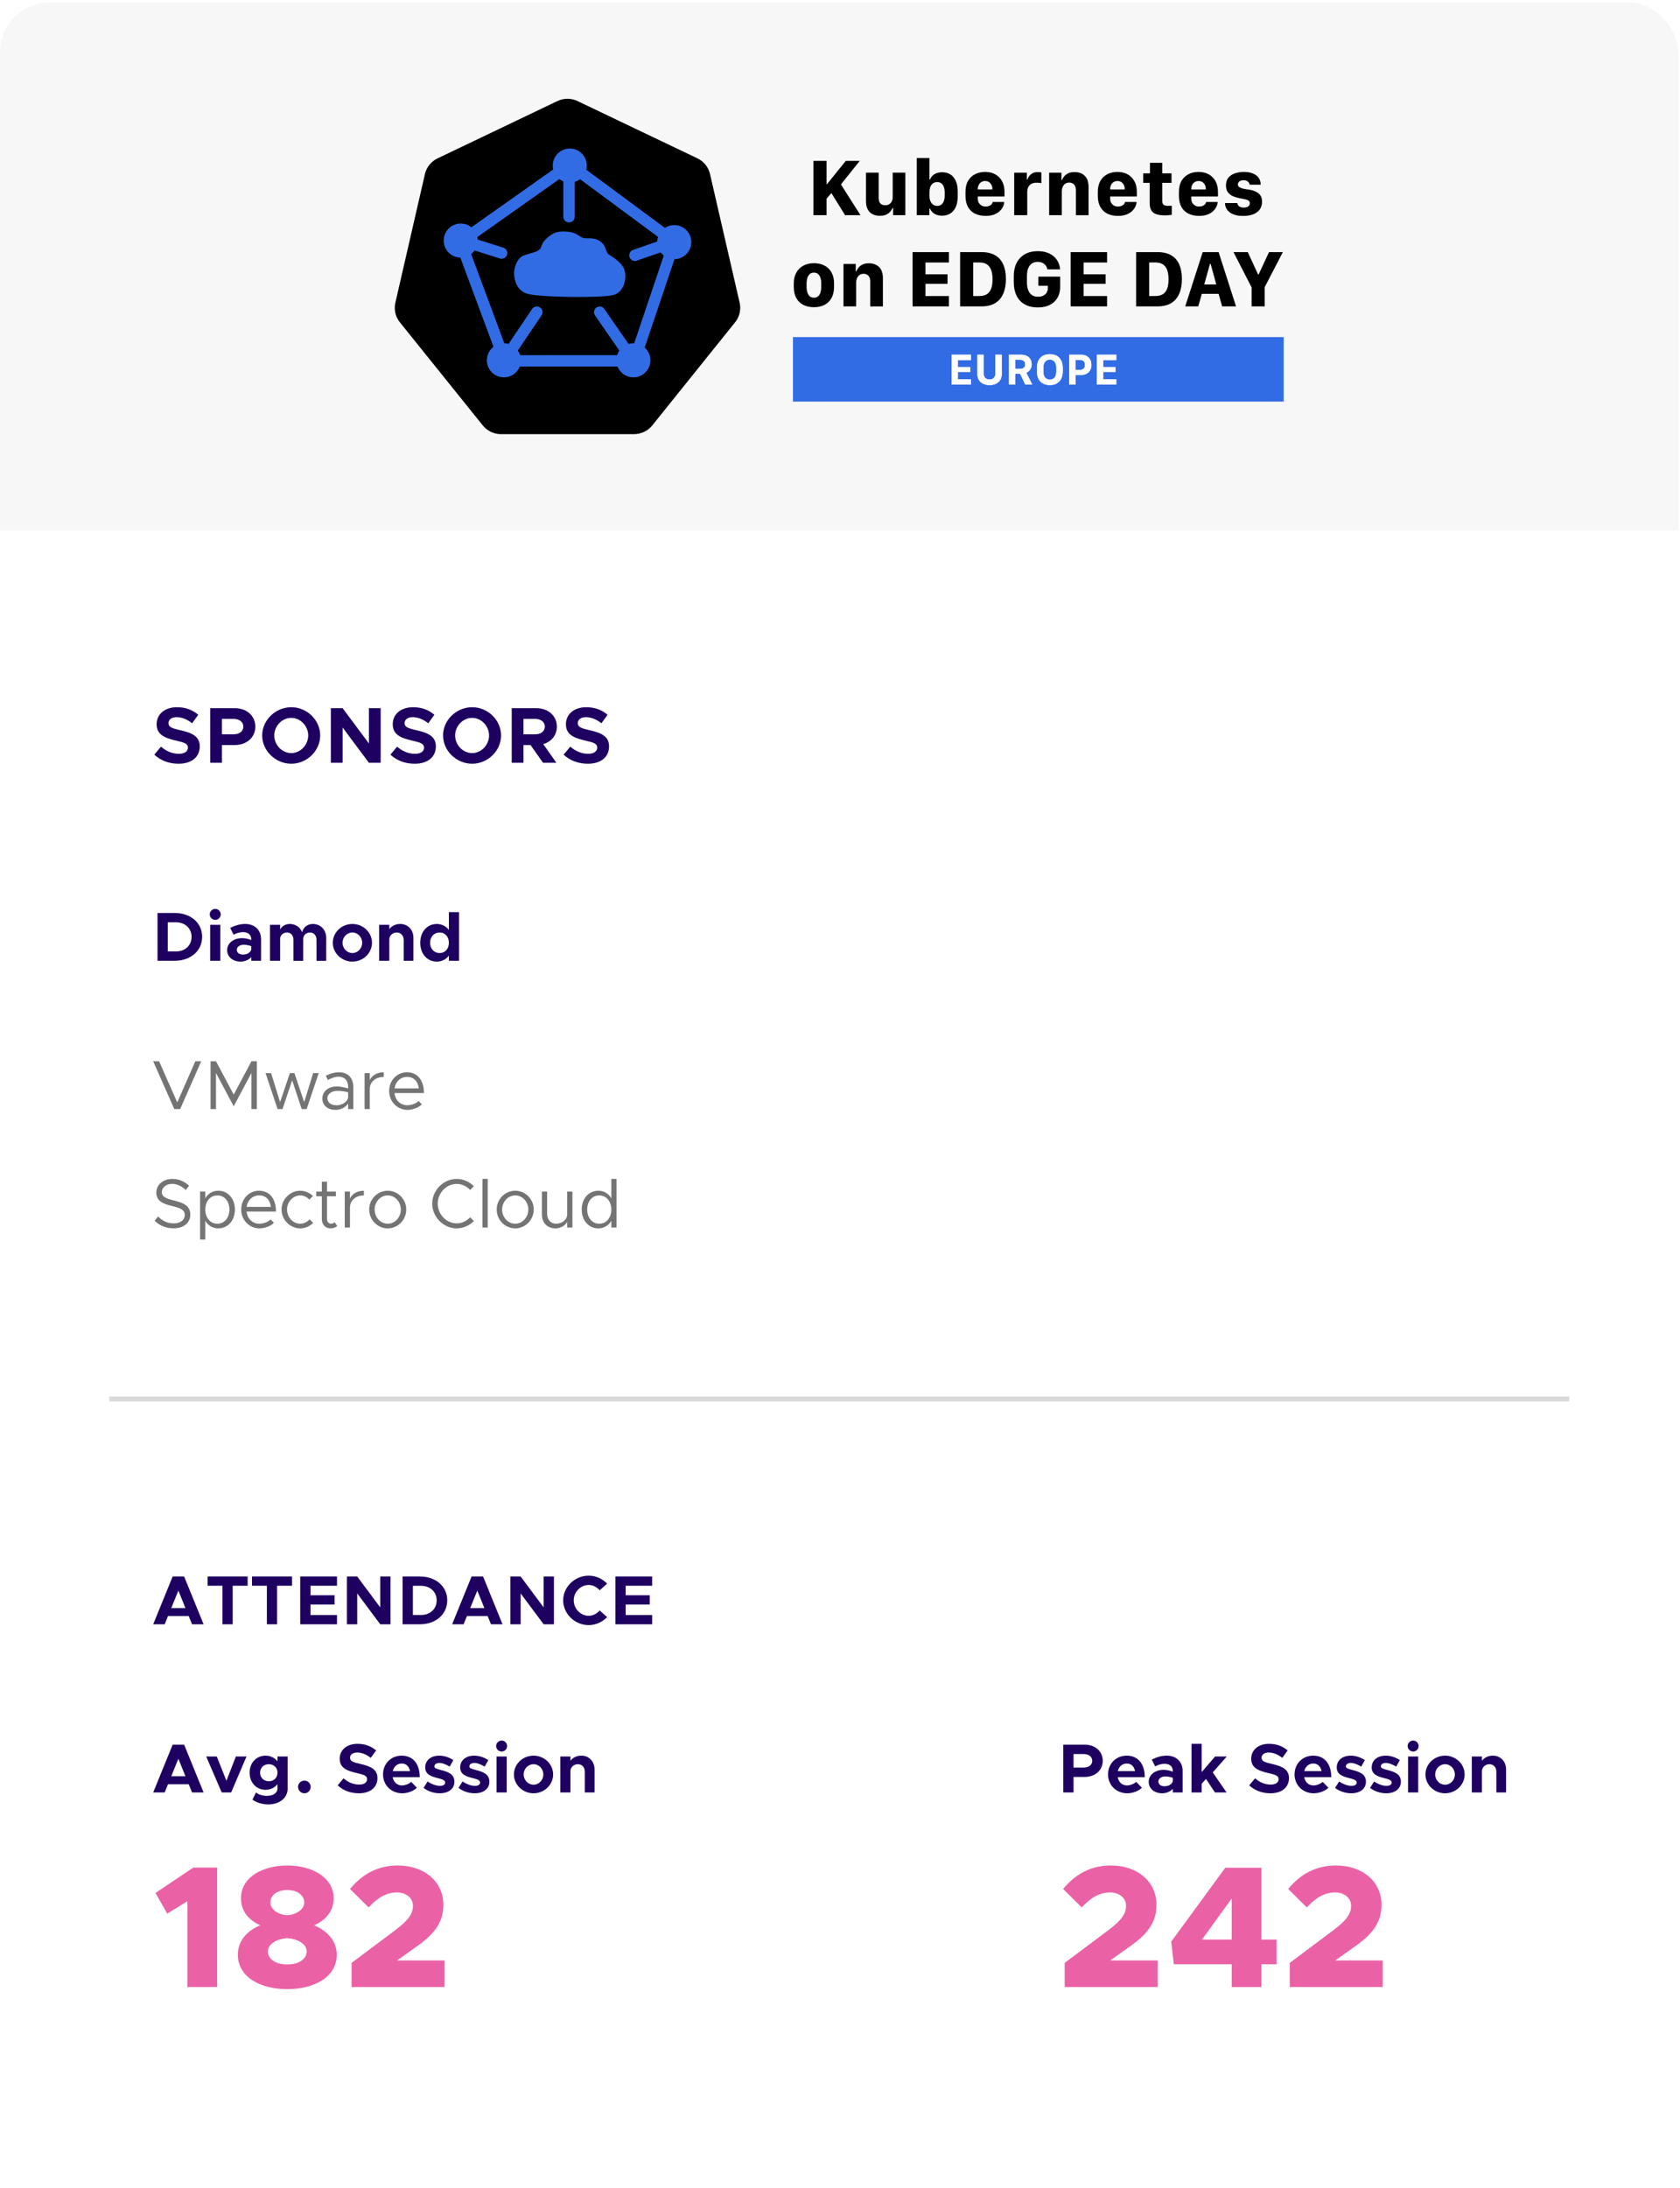 <?xml version="1.0" encoding="UTF-8"?> <svg xmlns="http://www.w3.org/2000/svg" width="378" height="492" viewBox="0 0 378 492" fill="none"><g filter="url(#filter0_d_4860_2931)"><g clip-path="url(#clip0_4860_2931)"><rect y="0.539" width="377.654" height="490.973" rx="11.173" fill="white"></rect><rect width="377.654" height="118.761" transform="translate(0 0.539)" fill="#F7F7F7"></rect><path d="M166.424 68.094L159.746 39.095C159.38 37.575 158.358 36.297 156.948 35.619L129.921 22.718C128.5 22.04 126.856 22.04 125.435 22.718L98.413 35.63C97.009 36.313 95.981 37.586 95.615 39.106L88.949 68.105C88.785 68.838 88.785 69.597 88.949 70.329C88.998 70.553 89.058 70.772 89.134 70.985C89.266 71.351 89.435 71.701 89.648 72.029C89.741 72.171 89.834 72.302 89.943 72.439L108.648 95.695C108.73 95.799 108.817 95.887 108.91 95.985C109.205 96.296 109.533 96.57 109.899 96.805C110.358 97.094 110.856 97.307 111.38 97.45C111.806 97.564 112.249 97.63 112.697 97.63H142.692C142.872 97.624 143.052 97.613 143.232 97.592C143.489 97.564 143.746 97.515 143.998 97.444C144.178 97.395 144.353 97.34 144.528 97.275C144.664 97.225 144.795 97.171 144.926 97.111C145.123 97.018 145.309 96.914 145.495 96.794C145.965 96.499 146.385 96.127 146.735 95.695L147.304 94.985L165.429 72.433C165.779 71.996 166.052 71.51 166.238 70.985C166.314 70.772 166.38 70.548 166.429 70.324C166.593 69.592 166.593 68.832 166.429 68.1L166.424 68.094Z" fill="black"></path><path d="M128.2 41.066C130.315 41.066 132.03 39.351 132.03 37.236C132.03 35.12 130.315 33.405 128.2 33.405C126.084 33.405 124.369 35.12 124.369 37.236C124.369 39.351 126.084 41.066 128.2 41.066Z" fill="#326CE5"></path><path d="M103.664 57.93C105.78 57.93 107.495 56.215 107.495 54.1C107.495 51.984 105.78 50.269 103.664 50.269C101.549 50.269 99.834 51.984 99.834 54.1C99.834 56.215 101.549 57.93 103.664 57.93Z" fill="#326CE5"></path><path d="M151.709 58.275C153.824 58.275 155.539 56.56 155.539 54.445C155.539 52.329 153.824 50.614 151.709 50.614C149.593 50.614 147.878 52.329 147.878 54.445C147.878 56.56 149.593 58.275 151.709 58.275Z" fill="#326CE5"></path><path d="M113.375 84.849C115.491 84.849 117.206 83.134 117.206 81.019C117.206 78.903 115.491 77.188 113.375 77.188C111.259 77.188 109.544 78.903 109.544 81.019C109.544 83.134 111.259 84.849 113.375 84.849Z" fill="#326CE5"></path><path d="M142.512 84.849C144.627 84.849 146.342 83.134 146.342 81.019C146.342 78.903 144.627 77.188 142.512 77.188C140.396 77.188 138.681 78.903 138.681 81.019C138.681 83.134 140.396 84.849 142.512 84.849Z" fill="#326CE5"></path><path d="M143.622 82.423H112.682L102.086 53.92L128.234 35.445L153.234 53.926L143.611 82.423H143.622ZM114.463 79.865H141.791L150.228 54.871L128.212 38.598L105.174 54.876L114.463 79.871V79.865Z" fill="#326CE5"></path><path d="M115.675 61.122C115.675 61.122 115.916 58.106 117.91 57.428C119.905 56.756 120.763 56.69 121.418 56.078C122.074 55.466 121.566 54.898 123.063 53.548C124.56 52.199 125.675 51.898 127.943 52.133C130.211 52.368 130.375 53.608 131.872 53.576C133.369 53.548 134.238 53.658 135.194 54.39C136.522 55.401 136.189 56.751 137.025 57.259C137.855 57.767 139.675 58.931 140.347 60.297C141.178 61.985 140.659 65.625 138.008 66.335C135.358 67.046 121.194 66.876 118.571 66.035C115.413 65.024 115.67 61.127 115.67 61.127L115.675 61.122ZM112.866 58.182C112.741 58.182 112.61 58.16 112.478 58.122L102.539 54.98C101.867 54.767 101.495 54.051 101.708 53.379C101.921 52.707 102.637 52.335 103.309 52.548L113.249 55.69C113.921 55.904 114.293 56.619 114.08 57.291C113.91 57.838 113.402 58.182 112.861 58.182H112.866ZM142.85 58.69C142.32 58.69 141.828 58.357 141.642 57.833C141.413 57.166 141.762 56.439 142.429 56.204L151.456 53.062C152.123 52.833 152.85 53.182 153.085 53.849C153.314 54.516 152.965 55.242 152.298 55.477L143.271 58.619C143.134 58.669 142.992 58.69 142.85 58.69ZM114.058 81.444C113.812 81.444 113.56 81.373 113.342 81.226C112.757 80.832 112.604 80.034 112.998 79.45L119.724 69.483C120.118 68.898 120.916 68.745 121.5 69.138C122.085 69.532 122.238 70.33 121.845 70.914L115.118 80.882C114.872 81.248 114.468 81.444 114.058 81.444ZM141.828 81.444C141.424 81.444 141.025 81.253 140.779 80.892L133.877 70.925C133.473 70.346 133.62 69.548 134.2 69.149C134.779 68.745 135.577 68.892 135.976 69.472L142.877 79.439C143.282 80.018 143.134 80.816 142.555 81.215C142.331 81.368 142.079 81.444 141.828 81.444ZM128.03 50.013C127.325 50.013 126.752 49.439 126.752 48.734V36.078C126.752 35.374 127.325 34.8 128.03 34.8C128.735 34.8 129.309 35.374 129.309 36.078V48.734C129.309 49.439 128.735 50.013 128.03 50.013Z" fill="#326CE5"></path><path d="M178.413 75.8H288.828V90.308H178.413V75.8Z" fill="#326CE5"></path><path d="M189.211 41.473L193.61 48.385H190.14L187.064 43.413L185.971 44.691V48.385H183.025V36.178H185.971V41.385H186.096L190.298 36.178H193.446L189.206 41.473H189.211ZM203.703 48.385H200.938V46.784H200.796C200.714 47.035 200.555 47.292 200.331 47.56C200.107 47.828 199.801 48.057 199.419 48.243C199.036 48.429 198.566 48.527 198.003 48.527C197.37 48.527 196.818 48.407 196.342 48.172C195.867 47.937 195.501 47.571 195.238 47.079C194.976 46.587 194.845 45.959 194.845 45.194V38.822H197.697V44.456C197.697 44.915 197.774 45.27 197.921 45.516C198.069 45.762 198.26 45.932 198.49 46.025C198.719 46.117 198.954 46.161 199.189 46.161C199.49 46.161 199.763 46.09 200.014 45.953C200.266 45.811 200.468 45.609 200.621 45.341C200.774 45.074 200.856 44.751 200.856 44.374V38.817H203.703L203.703 48.385ZM210.768 48.303C210.402 48.178 210.091 47.992 209.828 47.751C209.572 47.511 209.375 47.232 209.249 46.899H209.113V48.385H206.277V35.533H209.129V40.347H209.271C209.353 40.101 209.479 39.882 209.643 39.68C209.807 39.478 210.009 39.309 210.244 39.172C210.484 39.03 210.746 38.921 211.047 38.844C211.342 38.768 211.659 38.729 211.992 38.729C212.725 38.729 213.353 38.904 213.878 39.248C214.397 39.593 214.801 40.09 215.074 40.735C215.353 41.38 215.49 42.161 215.49 43.079V44.145C215.49 45.057 215.348 45.839 215.069 46.489C214.79 47.139 214.386 47.636 213.861 47.981C213.337 48.325 212.708 48.5 211.976 48.5C211.533 48.5 211.129 48.434 210.763 48.309L210.768 48.303ZM211.785 46.019C212.036 45.833 212.227 45.571 212.358 45.221C212.49 44.877 212.555 44.462 212.555 43.975V43.27C212.555 42.773 212.49 42.352 212.358 42.008C212.227 41.664 212.036 41.396 211.779 41.216C211.528 41.035 211.222 40.943 210.861 40.943C210.501 40.943 210.206 41.03 209.943 41.21C209.681 41.391 209.484 41.647 209.342 41.981C209.2 42.314 209.134 42.718 209.134 43.188V44.112C209.134 44.549 209.206 44.932 209.353 45.259C209.501 45.587 209.703 45.844 209.96 46.025C210.216 46.205 210.522 46.298 210.878 46.298C211.233 46.298 211.528 46.205 211.779 46.019H211.785ZM219.391 48.057C218.708 47.718 218.178 47.216 217.801 46.544C217.424 45.871 217.233 45.041 217.233 44.052V43.139C217.233 42.145 217.43 41.314 217.828 40.647C218.227 39.981 218.757 39.483 219.424 39.156C220.091 38.822 220.834 38.658 221.643 38.658C222.506 38.658 223.266 38.839 223.921 39.194C224.577 39.549 225.091 40.068 225.462 40.735C225.834 41.407 226.014 42.205 226.014 43.139V44.194H220.003V44.631C220.003 45.178 220.167 45.62 220.501 45.948C220.834 46.281 221.249 46.445 221.757 46.445C222.042 46.445 222.304 46.401 222.533 46.314C222.763 46.227 222.949 46.106 223.091 45.953C223.233 45.8 223.315 45.62 223.342 45.423H225.954C225.938 45.746 225.845 46.09 225.681 46.451C225.517 46.817 225.266 47.156 224.932 47.472C224.599 47.789 224.173 48.052 223.648 48.248C223.129 48.451 222.501 48.549 221.763 48.549C220.861 48.549 220.069 48.38 219.386 48.046L219.391 48.057ZM223.287 42.598V42.538C223.287 42.172 223.222 41.855 223.085 41.582C222.949 41.309 222.763 41.096 222.517 40.937C222.271 40.784 221.987 40.702 221.659 40.702C221.331 40.702 221.041 40.779 220.796 40.937C220.55 41.09 220.353 41.309 220.216 41.582C220.074 41.855 220.009 42.178 220.009 42.538V42.598H223.293H223.287ZM228.189 38.833H231.041V40.347H231.178C231.238 40.128 231.358 39.888 231.539 39.636C231.719 39.385 231.965 39.167 232.282 38.981C232.599 38.795 232.987 38.702 233.446 38.702C233.648 38.702 233.817 38.708 233.954 38.718C234.091 38.729 234.205 38.751 234.304 38.779V41.205C234.2 41.167 234.058 41.139 233.867 41.117C233.675 41.096 233.473 41.085 233.26 41.085C232.768 41.085 232.369 41.172 232.052 41.347C231.735 41.522 231.506 41.768 231.353 42.09C231.205 42.407 231.129 42.779 231.129 43.205V48.385H228.194V38.833H228.189ZM236.052 38.833H238.817V40.489H238.959C239.041 40.243 239.189 39.986 239.402 39.708C239.615 39.429 239.91 39.194 240.298 38.992C240.681 38.789 241.173 38.691 241.768 38.691C242.73 38.691 243.495 38.97 244.069 39.533C244.642 40.096 244.927 40.943 244.927 42.074V48.391H242.074V42.833C242.074 42.38 242.003 42.025 241.861 41.768C241.719 41.511 241.533 41.331 241.309 41.216C241.085 41.106 240.839 41.052 240.582 41.052C240.255 41.052 239.965 41.134 239.708 41.298C239.457 41.462 239.26 41.697 239.118 42.003C238.976 42.309 238.91 42.68 238.91 43.106V48.385H236.058V38.833H236.052ZM249.167 48.057C248.484 47.718 247.954 47.216 247.577 46.544C247.2 45.871 247.009 45.041 247.009 44.052V43.139C247.009 42.145 247.205 41.314 247.604 40.647C248.003 39.981 248.533 39.483 249.2 39.156C249.866 38.822 250.61 38.658 251.418 38.658C252.282 38.658 253.041 38.839 253.697 39.194C254.353 39.549 254.866 40.068 255.238 40.735C255.61 41.407 255.79 42.205 255.79 43.139V44.194H249.779V44.631C249.779 45.178 249.943 45.62 250.276 45.948C250.61 46.281 251.025 46.445 251.533 46.445C251.817 46.445 252.08 46.401 252.309 46.314C252.539 46.227 252.724 46.106 252.866 45.953C253.009 45.8 253.091 45.62 253.118 45.423H255.73C255.713 45.746 255.621 46.09 255.457 46.451C255.293 46.817 255.041 47.156 254.708 47.472C254.375 47.789 253.948 48.052 253.424 48.248C252.905 48.451 252.276 48.549 251.539 48.549C250.637 48.549 249.845 48.38 249.162 48.046L249.167 48.057ZM253.063 42.598V42.538C253.063 42.172 252.998 41.855 252.861 41.582C252.724 41.309 252.539 41.096 252.293 40.937C252.047 40.784 251.763 40.702 251.435 40.702C251.107 40.702 250.817 40.779 250.571 40.937C250.325 41.09 250.129 41.309 249.992 41.582C249.85 41.855 249.785 42.178 249.785 42.538V42.598H253.069H253.063ZM258.746 36.615H261.5V38.975H263.593V41.112H261.5V45.166C261.5 45.593 261.604 45.882 261.817 46.046C262.03 46.21 262.353 46.292 262.79 46.292C262.965 46.292 263.129 46.292 263.287 46.281C263.446 46.27 263.566 46.265 263.648 46.259V48.309C263.539 48.325 263.336 48.352 263.041 48.38C262.746 48.407 262.429 48.423 262.096 48.423C261.287 48.423 260.626 48.331 260.123 48.15C259.621 47.97 259.254 47.675 259.025 47.27C258.795 46.866 258.681 46.331 258.681 45.669V41.117H257.222V38.981H258.741V36.62L258.746 36.615ZM267.418 48.057C266.735 47.718 266.205 47.216 265.828 46.544C265.451 45.871 265.26 45.041 265.26 44.052V43.139C265.26 42.145 265.457 41.314 265.855 40.647C266.254 39.981 266.784 39.483 267.451 39.156C268.118 38.822 268.861 38.658 269.67 38.658C270.533 38.658 271.293 38.839 271.948 39.194C272.604 39.549 273.118 40.068 273.489 40.735C273.861 41.407 274.041 42.205 274.041 43.139V44.194H268.03V44.631C268.03 45.178 268.194 45.62 268.528 45.948C268.861 46.281 269.276 46.445 269.784 46.445C270.069 46.445 270.331 46.401 270.56 46.314C270.79 46.227 270.976 46.106 271.118 45.953C271.26 45.8 271.342 45.62 271.369 45.423H273.981C273.965 45.746 273.872 46.09 273.708 46.451C273.544 46.817 273.293 47.156 272.959 47.472C272.626 47.789 272.2 48.052 271.675 48.248C271.156 48.451 270.528 48.549 269.79 48.549C268.888 48.549 268.096 48.38 267.413 48.046L267.418 48.057ZM271.314 42.598V42.538C271.314 42.172 271.249 41.855 271.112 41.582C270.976 41.309 270.79 41.096 270.544 40.937C270.298 40.784 270.014 40.702 269.686 40.702C269.358 40.702 269.069 40.779 268.823 40.937C268.577 41.09 268.38 41.309 268.243 41.582C268.101 41.855 268.036 42.178 268.036 42.538V42.598H271.32H271.314ZM276.407 39.937C276.779 39.494 277.271 39.172 277.883 38.964C278.495 38.762 279.156 38.658 279.866 38.658C280.577 38.658 281.254 38.768 281.823 38.981C282.396 39.194 282.844 39.516 283.167 39.943C283.489 40.369 283.653 40.899 283.653 41.533H281.167C281.15 41.358 281.09 41.199 280.981 41.046C280.877 40.893 280.73 40.768 280.538 40.669C280.347 40.571 280.107 40.522 279.812 40.522C279.402 40.522 279.085 40.609 278.861 40.789C278.637 40.97 278.528 41.199 278.528 41.489C278.528 41.708 278.61 41.888 278.779 42.019C278.948 42.156 279.161 42.26 279.418 42.341C279.675 42.423 279.954 42.483 280.243 42.527C280.533 42.571 280.806 42.615 281.058 42.647C281.642 42.74 282.15 42.899 282.588 43.106C283.025 43.32 283.364 43.604 283.604 43.97C283.844 44.336 283.965 44.8 283.965 45.363C283.965 46.025 283.795 46.593 283.462 47.074C283.129 47.549 282.642 47.915 282.008 48.172C281.375 48.429 280.599 48.554 279.686 48.554C278.773 48.554 278.069 48.429 277.467 48.183C276.866 47.937 276.407 47.593 276.096 47.161C275.784 46.724 275.626 46.227 275.626 45.658H278.391C278.413 45.855 278.484 46.03 278.599 46.188C278.713 46.341 278.872 46.462 279.079 46.549C279.287 46.636 279.533 46.68 279.828 46.68C280.156 46.68 280.424 46.636 280.626 46.549C280.828 46.462 280.976 46.341 281.074 46.194C281.167 46.041 281.216 45.877 281.216 45.697C281.216 45.423 281.101 45.216 280.877 45.085C280.653 44.948 280.358 44.85 280.003 44.779C279.648 44.708 279.265 44.636 278.866 44.56C278.314 44.451 277.806 44.292 277.347 44.085C276.888 43.877 276.522 43.582 276.249 43.199C275.976 42.817 275.845 42.32 275.845 41.697C275.845 40.964 276.03 40.374 276.402 39.932L276.407 39.937ZM185.539 59.729C186.217 60.095 186.741 60.62 187.107 61.292C187.479 61.97 187.659 62.762 187.659 63.669V64.511C187.659 65.483 187.473 66.308 187.107 66.992C186.736 67.675 186.217 68.194 185.539 68.549C184.861 68.904 184.064 69.079 183.135 69.079C182.206 69.079 181.397 68.904 180.719 68.549C180.042 68.194 179.517 67.675 179.151 66.997C178.785 66.319 178.599 65.489 178.599 64.522V63.691C178.599 62.795 178.785 62.013 179.151 61.336C179.523 60.658 180.047 60.134 180.725 59.751C181.402 59.374 182.206 59.183 183.129 59.183C184.053 59.183 184.856 59.369 185.533 59.735L185.539 59.729ZM182.184 61.642C181.943 61.866 181.763 62.156 181.654 62.516C181.539 62.877 181.484 63.265 181.484 63.675V64.56C181.484 64.959 181.539 65.341 181.643 65.707C181.752 66.073 181.927 66.369 182.167 66.598C182.408 66.828 182.73 66.942 183.14 66.942C183.55 66.942 183.867 66.828 184.107 66.598C184.348 66.369 184.517 66.073 184.621 65.713C184.725 65.352 184.779 64.97 184.779 64.565V63.68C184.779 63.265 184.725 62.871 184.615 62.511C184.506 62.15 184.331 61.86 184.091 61.636C183.85 61.418 183.539 61.303 183.14 61.303C182.741 61.303 182.43 61.412 182.189 61.636L182.184 61.642ZM189.779 59.347H192.544V61.002H192.686C192.768 60.757 192.916 60.5 193.129 60.221C193.342 59.942 193.637 59.708 194.025 59.505C194.408 59.303 194.9 59.205 195.495 59.205C196.457 59.205 197.222 59.483 197.796 60.046C198.37 60.609 198.654 61.456 198.654 62.587V68.904H195.801V63.347C195.801 62.893 195.73 62.538 195.588 62.281C195.446 62.024 195.26 61.844 195.036 61.729C194.812 61.62 194.566 61.565 194.309 61.565C193.982 61.565 193.692 61.647 193.435 61.811C193.184 61.975 192.987 62.21 192.845 62.516C192.703 62.822 192.637 63.194 192.637 63.62V68.899H189.785V59.347H189.779ZM213.511 68.899H205.326V56.691H213.511V59.024H208.233V61.68H213.189V63.828H208.233V66.565H213.511L213.511 68.899ZM220.812 56.691C222.08 56.691 223.123 56.931 223.938 57.418C224.752 57.904 225.353 58.598 225.746 59.5C226.134 60.401 226.331 61.483 226.331 62.74C226.331 63.997 226.134 65.101 225.735 66.024C225.337 66.948 224.735 67.658 223.921 68.156C223.107 68.653 222.069 68.899 220.812 68.899H216.025V56.691L220.812 56.691ZM218.97 66.565H220.348C220.867 66.565 221.315 66.489 221.692 66.33C222.069 66.177 222.375 65.942 222.615 65.631C222.856 65.32 223.031 64.931 223.145 64.462C223.26 63.992 223.32 63.44 223.32 62.817C223.32 61.981 223.216 61.281 223.009 60.713C222.801 60.145 222.479 59.724 222.042 59.44C221.604 59.156 221.036 59.014 220.348 59.014H218.97L218.97 66.565ZM235.659 60.565C235.615 60.325 235.539 60.106 235.424 59.904C235.309 59.702 235.162 59.522 234.976 59.369C234.79 59.216 234.577 59.095 234.326 59.014C234.08 58.931 233.801 58.888 233.49 58.888C232.708 58.888 232.107 59.161 231.692 59.713C231.276 60.265 231.063 61.046 231.063 62.052V63.483C231.063 64.095 231.145 64.647 231.309 65.139C231.473 65.631 231.741 66.013 232.107 66.298C232.473 66.582 232.959 66.724 233.561 66.724C234.058 66.724 234.468 66.636 234.796 66.456C235.123 66.276 235.369 66.041 235.528 65.751C235.686 65.462 235.768 65.145 235.768 64.8V64.265H233.637V62.199H238.539V64.576C238.539 65.172 238.44 65.746 238.244 66.287C238.047 66.833 237.746 67.319 237.337 67.746C236.927 68.172 236.408 68.511 235.774 68.757C235.14 69.002 234.38 69.128 233.506 69.128C232.572 69.128 231.763 68.986 231.08 68.697C230.402 68.412 229.839 68.013 229.397 67.5C228.954 66.992 228.626 66.396 228.419 65.713C228.205 65.03 228.102 64.287 228.102 63.489V62.024C228.102 60.931 228.309 59.97 228.73 59.139C229.145 58.309 229.757 57.658 230.566 57.183C231.369 56.713 232.353 56.478 233.517 56.478C234.315 56.478 235.02 56.587 235.626 56.811C236.233 57.03 236.746 57.336 237.167 57.718C237.582 58.101 237.905 58.538 238.129 59.03C238.353 59.516 238.484 60.03 238.517 60.571H235.653L235.659 60.565ZM249.091 68.899H240.905V56.691H249.091V59.024H243.812V61.68H248.768V63.828H243.812V66.565H249.091V68.899ZM260.413 56.691C261.681 56.691 262.724 56.931 263.539 57.418C264.353 57.904 264.954 58.598 265.347 59.5C265.735 60.401 265.932 61.483 265.932 62.74C265.932 63.997 265.735 65.101 265.336 66.024C264.937 66.948 264.336 67.658 263.522 68.156C262.708 68.653 261.67 68.899 260.413 68.899H255.626V56.691L260.413 56.691ZM258.571 66.565H259.948C260.468 66.565 260.916 66.489 261.293 66.33C261.67 66.177 261.976 65.942 262.216 65.631C262.457 65.32 262.631 64.931 262.746 64.462C262.861 63.992 262.921 63.44 262.921 62.817C262.921 61.981 262.817 61.281 262.61 60.713C262.402 60.145 262.08 59.724 261.642 59.44C261.205 59.156 260.637 59.014 259.948 59.014H258.571V66.565ZM266.675 68.899L270.61 56.691H274.189L278.107 68.899H274.987L274.189 66.079H270.407L269.61 68.899H266.675ZM272.249 59.319L270.954 63.964H273.664L272.385 59.319H272.249ZM281.615 68.899V64.631L277.528 56.686H280.746L283.074 61.724H283.189L285.533 56.686H288.648L284.56 64.56V68.899H281.615Z" fill="black"></path><path d="M218.47 86.464H214.102V79.772H218.47V80.963H215.509V82.537H218.294V83.64H215.509V85.272H218.47V86.464ZM223.963 83.993V79.772H225.385V84.15C225.385 85.626 224.316 86.592 222.649 86.592C220.977 86.592 219.913 85.626 219.913 84.15V79.772H221.33V83.993C221.33 84.88 221.86 85.341 222.649 85.341C223.433 85.341 223.963 84.871 223.963 83.993ZM232.127 81.929C232.127 82.939 231.5 83.591 230.916 83.812L232.26 86.464H230.681L229.519 84.027H228.416V86.464H227.018V79.772H229.745C231.264 79.772 232.127 80.625 232.127 81.929ZM229.519 82.949C230.215 82.949 230.666 82.615 230.666 81.948C230.666 81.267 230.2 80.904 229.539 80.904H228.416V82.949L229.519 82.949ZM236.212 86.592C234.388 86.592 233.305 85.42 233.305 83.532V82.718C233.305 80.816 234.388 79.649 236.212 79.649C238.036 79.649 239.115 80.826 239.115 82.718V83.532C239.115 85.42 238.036 86.592 236.212 86.592ZM236.212 80.865C235.354 80.865 234.751 81.483 234.751 82.704V83.537C234.751 84.758 235.354 85.371 236.212 85.371C237.066 85.371 237.669 84.758 237.669 83.537V82.704C237.669 81.483 237.066 80.865 236.212 80.865ZM245.573 82.051C245.573 83.321 244.749 84.312 243.269 84.312H241.975V86.464H240.557V79.772H243.284C244.759 79.772 245.573 80.796 245.573 82.051ZM242.989 80.929H241.969V83.174H242.989C243.7 83.174 244.132 82.767 244.132 82.051C244.132 81.326 243.7 80.929 242.989 80.929ZM251.173 86.464H246.804V79.772H251.173V80.963H248.212V82.537H250.997V83.64H248.212V85.272H251.173V86.464Z" fill="white"></path><path d="M218.47 86.464H214.102V79.772H218.47V80.963H215.509V82.537H218.294V83.64H215.509V85.272H218.47V86.464ZM223.963 83.993V79.772H225.385V84.15C225.385 85.626 224.316 86.592 222.649 86.592C220.977 86.592 219.913 85.626 219.913 84.15V79.772H221.33V83.993C221.33 84.88 221.86 85.341 222.649 85.341C223.433 85.341 223.963 84.871 223.963 83.993ZM232.127 81.929C232.127 82.939 231.5 83.591 230.916 83.812L232.26 86.464H230.681L229.519 84.027H228.416V86.464H227.018V79.772H229.745C231.264 79.772 232.127 80.625 232.127 81.929ZM229.519 82.949C230.215 82.949 230.666 82.615 230.666 81.948C230.666 81.267 230.2 80.904 229.539 80.904H228.416V82.949L229.519 82.949ZM236.212 86.592C234.388 86.592 233.305 85.42 233.305 83.532V82.718C233.305 80.816 234.388 79.649 236.212 79.649C238.036 79.649 239.115 80.826 239.115 82.718V83.532C239.115 85.42 238.036 86.592 236.212 86.592ZM236.212 80.865C235.354 80.865 234.751 81.483 234.751 82.704V83.537C234.751 84.758 235.354 85.371 236.212 85.371C237.066 85.371 237.669 84.758 237.669 83.537V82.704C237.669 81.483 237.066 80.865 236.212 80.865ZM245.573 82.051C245.573 83.321 244.749 84.312 243.269 84.312H241.975V86.464H240.557V79.772H243.284C244.759 79.772 245.573 80.796 245.573 82.051ZM242.989 80.929H241.969V83.174H242.989C243.7 83.174 244.132 82.767 244.132 82.051C244.132 81.326 243.7 80.929 242.989 80.929ZM251.173 86.464H246.804V79.772H251.173V80.963H248.212V82.537H250.997V83.64H248.212V85.272H251.173V86.464Z" fill="white"></path><path d="M40.174 171.738C38.029 171.738 36.152 171.023 34.722 169.7L36.223 167.894C37.385 168.896 38.708 169.503 40.264 169.503C41.604 169.503 42.284 168.896 42.284 168.127C42.284 167.251 41.569 166.983 39.691 166.554C37.099 165.964 35.24 165.231 35.24 162.853C35.24 160.583 37.099 159.027 39.799 159.027C41.801 159.027 43.339 159.653 44.608 160.726L43.231 162.639C42.123 161.745 40.889 161.262 39.709 161.262C38.601 161.262 37.904 161.852 37.904 162.585C37.904 163.479 38.655 163.765 40.55 164.194C43.195 164.784 44.947 165.57 44.947 167.841C44.947 170.183 43.16 171.738 40.174 171.738ZM47.295 171.523V159.242H52.819C55.501 159.242 57.45 160.958 57.45 163.389C57.45 165.821 55.501 167.537 52.819 167.537H49.941V171.523H47.295ZM49.941 165.123H52.551C53.856 165.123 54.75 164.444 54.75 163.389C54.75 162.335 53.856 161.655 52.551 161.655H49.941V165.123ZM65.536 171.738C61.996 171.738 58.993 168.824 58.993 165.374C58.993 161.923 61.996 159.027 65.536 159.027C69.075 159.027 72.043 161.923 72.043 165.374C72.043 168.824 69.075 171.738 65.536 171.738ZM65.536 169.342C67.591 169.342 69.344 167.519 69.344 165.374C69.344 163.246 67.591 161.423 65.536 161.423C63.462 161.423 61.71 163.246 61.71 165.374C61.71 167.519 63.462 169.342 65.536 169.342ZM74.443 171.523V159.242H77.089L83.006 167.179V159.242H85.652V171.523H83.006L77.089 163.586V171.523H74.443ZM93.299 171.738C91.154 171.738 89.277 171.023 87.847 169.7L89.348 167.894C90.51 168.896 91.833 169.503 93.389 169.503C94.729 169.503 95.409 168.896 95.409 168.127C95.409 167.251 94.694 166.983 92.817 166.554C90.224 165.964 88.365 165.231 88.365 162.853C88.365 160.583 90.224 159.027 92.924 159.027C94.926 159.027 96.463 159.653 97.733 160.726L96.356 162.639C95.248 161.745 94.014 161.262 92.834 161.262C91.726 161.262 91.029 161.852 91.029 162.585C91.029 163.479 91.78 163.765 93.675 164.194C96.32 164.784 98.072 165.57 98.072 167.841C98.072 170.183 96.285 171.738 93.299 171.738ZM106.231 171.738C102.691 171.738 99.688 168.824 99.688 165.374C99.688 161.923 102.691 159.027 106.231 159.027C109.77 159.027 112.738 161.923 112.738 165.374C112.738 168.824 109.77 171.738 106.231 171.738ZM106.231 169.342C108.286 169.342 110.038 167.519 110.038 165.374C110.038 163.246 108.286 161.423 106.231 161.423C104.157 161.423 102.405 163.246 102.405 165.374C102.405 167.519 104.157 169.342 106.231 169.342ZM125.292 163.389C125.292 165.32 124.076 166.786 122.235 167.322L125.185 171.523H122.181L119.375 167.537H117.783V171.523H115.138V159.242H120.662C123.343 159.242 125.292 160.958 125.292 163.389ZM117.783 161.655V165.123H120.393C121.699 165.123 122.592 164.444 122.592 163.389C122.592 162.335 121.699 161.655 120.393 161.655H117.783ZM132.266 171.738C130.12 171.738 128.243 171.023 126.813 169.7L128.315 167.894C129.477 168.896 130.8 169.503 132.355 169.503C133.696 169.503 134.375 168.896 134.375 168.127C134.375 167.251 133.66 166.983 131.783 166.554C129.191 165.964 127.332 165.231 127.332 162.853C127.332 160.583 129.191 159.027 131.89 159.027C133.893 159.027 135.43 159.653 136.699 160.726L135.323 162.639C134.214 161.745 132.981 161.262 131.801 161.262C130.693 161.262 129.995 161.852 129.995 162.585C129.995 163.479 130.746 163.765 132.641 164.194C135.287 164.784 137.039 165.57 137.039 167.841C137.039 170.183 135.251 171.738 132.266 171.738Z" fill="#1E0060"></path><path d="M35.439 216.043V205.297H39.303C42.916 205.297 45.481 207.518 45.481 210.662C45.481 213.806 42.916 216.043 39.303 216.043H35.439ZM37.754 213.947H39.6C41.649 213.947 43.104 212.586 43.104 210.662C43.104 208.754 41.649 207.393 39.6 207.393H37.754V213.947ZM48.444 206.845C47.74 206.845 47.193 206.282 47.193 205.594C47.193 204.952 47.74 204.374 48.444 204.374C49.117 204.374 49.664 204.952 49.664 205.594C49.664 206.282 49.117 206.845 48.444 206.845ZM47.287 216.043V207.956H49.571V216.043H47.287ZM55.173 207.768C57.284 207.768 58.739 209.098 58.739 211.209V216.043H56.534V215.23C55.955 215.871 55.032 216.231 54.14 216.231C52.42 216.231 51.106 215.198 51.106 213.65C51.106 212.054 52.592 210.959 54.453 210.959C55.11 210.959 55.845 211.1 56.534 211.382V211.209C56.534 210.349 55.986 209.598 54.657 209.598C53.906 209.598 53.202 209.849 52.56 210.177L51.794 208.66C52.936 208.081 54.047 207.768 55.173 207.768ZM54.657 214.651C55.532 214.651 56.361 214.244 56.534 213.493V212.758C56.017 212.555 55.407 212.445 54.782 212.445C53.953 212.445 53.28 212.93 53.28 213.587C53.28 214.244 53.874 214.651 54.657 214.651ZM70.412 207.768C72.101 207.768 73.4 209.066 73.4 210.897V216.059H71.21V211.288C71.21 210.349 70.615 209.692 69.771 209.692C68.863 209.692 68.222 210.302 68.222 211.163V216.059H66.016V211.288C66.016 210.349 65.438 209.692 64.593 209.692C63.67 209.692 63.029 210.302 63.029 211.163V216.043H60.745V207.956H63.029V209.02C63.42 208.253 64.218 207.768 65.219 207.768C66.486 207.768 67.549 208.503 67.987 209.645C68.222 208.519 69.176 207.768 70.412 207.768ZM79.288 216.231C76.864 216.231 74.877 214.322 74.877 211.992C74.877 209.661 76.864 207.768 79.288 207.768C81.713 207.768 83.699 209.661 83.699 211.992C83.699 214.322 81.713 216.231 79.288 216.231ZM79.288 214.307C80.508 214.307 81.494 213.259 81.494 211.992C81.494 210.725 80.508 209.692 79.288 209.692C78.068 209.692 77.067 210.725 77.067 211.992C77.067 213.259 78.068 214.307 79.288 214.307ZM90.032 207.768C91.784 207.768 93.02 209.051 93.02 210.897V216.043H90.83V211.382C90.83 210.38 90.189 209.692 89.282 209.692C88.327 209.692 87.592 210.38 87.592 211.256V216.043H85.308V207.956H87.592V208.941C88.093 208.222 88.984 207.768 90.032 207.768ZM100.999 205.109H103.282V216.043H100.999V214.885C100.357 215.73 99.403 216.231 98.261 216.231C96.118 216.231 94.554 214.479 94.554 211.992C94.554 209.52 96.118 207.768 98.261 207.768C99.403 207.768 100.357 208.269 100.999 209.113V205.109ZM98.934 214.307C100.138 214.307 100.999 213.352 100.999 211.992C100.999 210.646 100.138 209.692 98.934 209.692C97.667 209.692 96.775 210.646 96.775 211.992C96.775 213.352 97.667 214.307 98.934 214.307Z" fill="#1E0060"></path><path d="M43.949 238.643H45.278L40.538 249.389H39.209L34.469 238.643H35.799L39.882 247.887L43.949 238.643ZM47.377 249.389V238.643H48.598L52.587 246.136L56.575 238.643H57.795V249.389H56.575V241.271L52.587 248.763L48.598 241.271V249.389H47.377ZM62.453 249.389L59.747 241.302H60.999L63.017 247.825L65.222 241.302H66.239L68.445 247.825L70.463 241.302H71.714L68.992 249.389H67.882L65.739 242.929L63.564 249.389H62.453ZM76.217 241.114C78.422 241.114 79.502 242.506 79.502 244.462V249.389H78.329V248.122C77.75 249.076 76.545 249.577 75.482 249.577C73.777 249.577 72.525 248.591 72.525 246.996C72.525 245.385 73.964 244.305 75.701 244.305C76.577 244.305 77.5 244.493 78.329 244.759V244.462C78.329 243.367 77.891 242.115 76.139 242.115C75.325 242.115 74.512 242.475 73.777 242.851L73.308 241.896C74.465 241.318 75.435 241.114 76.217 241.114ZM75.685 248.544C76.749 248.544 78.016 247.997 78.329 246.855V245.619C77.594 245.416 76.764 245.291 75.888 245.291C74.684 245.291 73.667 245.979 73.667 246.949C73.667 247.95 74.543 248.544 75.685 248.544ZM83.204 242.882C83.688 241.803 84.846 241.114 86.332 241.114V242.162C84.502 242.162 83.204 243.289 83.204 244.868V249.389H82.03V241.302H83.204V242.882ZM91.642 248.529C92.597 248.529 93.692 248.106 94.192 247.559L94.912 248.325C94.208 249.092 92.784 249.577 91.658 249.577C89.499 249.577 87.56 247.809 87.56 245.322C87.56 242.913 89.374 241.114 91.549 241.114C93.989 241.114 95.381 242.96 95.381 245.791H88.764C88.936 247.371 90.047 248.529 91.642 248.529ZM91.595 242.162C90.156 242.162 88.999 243.179 88.78 244.743H94.223C94.067 243.289 93.207 242.162 91.595 242.162Z" fill="#747474"></path><path d="M39.037 276.204C37.269 276.204 35.877 275.562 34.798 274.499L35.564 273.545C36.471 274.452 37.582 275.093 39.084 275.093C40.742 275.093 41.587 274.186 41.587 273.216C41.587 272.074 40.57 271.621 38.693 271.183C36.534 270.682 35.173 270.009 35.173 268.148C35.173 266.427 36.706 265.098 38.771 265.098C40.366 265.098 41.555 265.723 42.541 266.631L41.79 267.585C40.898 266.724 39.835 266.208 38.708 266.208C37.379 266.208 36.409 267.069 36.409 268.054C36.409 269.165 37.472 269.556 39.303 269.994C41.352 270.479 42.822 271.214 42.822 273.107C42.822 274.812 41.54 276.204 39.037 276.204ZM49.131 267.757C51.258 267.757 52.854 269.509 52.854 271.98C52.854 274.467 51.258 276.219 49.131 276.219C47.833 276.219 46.8 275.578 46.19 274.514V278.722H45.017V267.945H46.19V269.462C46.8 268.398 47.833 267.757 49.131 267.757ZM48.912 275.171C50.492 275.171 51.618 273.842 51.618 271.98C51.618 270.119 50.492 268.805 48.912 268.805C47.316 268.805 46.19 270.119 46.19 271.98C46.19 273.842 47.316 275.171 48.912 275.171ZM58.356 275.171C59.31 275.171 60.406 274.749 60.906 274.202L61.626 274.968C60.922 275.735 59.498 276.219 58.372 276.219C56.213 276.219 54.274 274.452 54.274 271.965C54.274 269.556 56.088 267.757 58.263 267.757C60.703 267.757 62.095 269.603 62.095 272.434H55.478C55.65 274.014 56.761 275.171 58.356 275.171ZM58.309 268.805C56.87 268.805 55.713 269.822 55.494 271.386H60.937C60.781 269.931 59.921 268.805 58.309 268.805ZM67.539 276.219C65.27 276.219 63.346 274.28 63.346 271.98C63.346 269.681 65.27 267.757 67.539 267.757C68.633 267.757 69.65 268.211 70.417 268.946L69.603 269.743C69.072 269.165 68.336 268.805 67.539 268.805C65.927 268.805 64.582 270.26 64.582 271.98C64.582 273.717 65.927 275.171 67.539 275.171C68.352 275.171 69.103 274.796 69.65 274.186L70.464 274.984C69.697 275.75 68.665 276.219 67.539 276.219ZM75.306 274.843L75.885 275.703C75.462 276.032 74.93 276.219 74.383 276.219C73.225 276.219 72.412 275.359 72.412 274.155V268.993H71.145V267.945H72.412V265.723H73.585V267.945H75.572V268.993H73.585V274.155C73.585 274.749 73.992 275.171 74.461 275.171C74.821 275.171 75.134 275.031 75.306 274.843ZM78.743 269.524C79.228 268.445 80.385 267.757 81.871 267.757V268.805C80.041 268.805 78.743 269.931 78.743 271.511V276.032H77.57V267.945H78.743V269.524ZM87.244 276.219C84.945 276.219 83.068 274.311 83.068 271.98C83.068 269.65 84.945 267.757 87.244 267.757C89.528 267.757 91.405 269.65 91.405 271.98C91.405 274.311 89.528 276.219 87.244 276.219ZM87.244 275.171C88.856 275.171 90.185 273.732 90.185 271.98C90.185 270.228 88.856 268.805 87.244 268.805C85.618 268.805 84.288 270.228 84.288 271.98C84.288 273.732 85.618 275.171 87.244 275.171ZM102.755 276.219C99.783 276.219 97.249 273.67 97.249 270.651C97.249 267.632 99.783 265.098 102.755 265.098C104.241 265.098 105.618 265.723 106.619 266.74L105.79 267.585C105.008 266.756 103.928 266.224 102.755 266.224C100.44 266.224 98.485 268.257 98.485 270.651C98.485 273.06 100.44 275.093 102.755 275.093C103.928 275.093 105.008 274.561 105.79 273.732L106.619 274.577C105.618 275.578 104.241 276.219 102.755 276.219ZM108.564 276.032V265.098H109.738V276.032H108.564ZM115.932 276.219C113.633 276.219 111.756 274.311 111.756 271.98C111.756 269.65 113.633 267.757 115.932 267.757C118.216 267.757 120.093 269.65 120.093 271.98C120.093 274.311 118.216 276.219 115.932 276.219ZM115.932 275.171C117.544 275.171 118.873 273.732 118.873 271.98C118.873 270.228 117.544 268.805 115.932 268.805C114.306 268.805 112.976 270.228 112.976 271.98C112.976 273.732 114.306 275.171 115.932 275.171ZM127.62 267.945H128.793V276.032H127.62V274.749C127.151 275.609 126.119 276.219 124.961 276.219C123.162 276.219 121.926 274.952 121.926 273.091V267.945H123.1V272.935C123.1 274.264 123.929 275.171 125.117 275.171C126.494 275.171 127.62 274.233 127.62 273.091V267.945ZM137.547 265.098H138.72V276.032H137.547V274.514C136.937 275.578 135.904 276.219 134.606 276.219C132.479 276.219 130.883 274.467 130.883 271.98C130.883 269.509 132.479 267.757 134.606 267.757C135.904 267.757 136.937 268.398 137.547 269.462V265.098ZM134.825 275.171C136.42 275.171 137.547 273.842 137.547 271.98C137.547 270.119 136.42 268.805 134.825 268.805C133.245 268.805 132.119 270.119 132.119 271.98C132.119 273.842 133.245 275.171 134.825 275.171Z" fill="#747474"></path><line opacity="0.15" x1="24.581" y1="314.579" x2="353.073" y2="314.579" stroke="black" stroke-width="1.117"></line><path d="M43.213 365.244L42.462 363.398H37.801L37.05 365.244H34.469L38.849 354.498H41.43L45.81 365.244H43.213ZM38.536 361.599H41.727L40.132 357.673L38.536 361.599ZM50.055 365.244V356.578H46.708V354.498H55.718V356.578H52.355V365.244H50.055ZM60.046 365.244V356.578H56.698V354.498H65.708V356.578H62.345V365.244H60.046ZM75.824 356.578H69.864V358.721H75.276V360.802H69.864V363.164H75.824V365.244H67.549V354.498H75.824V356.578ZM78.059 365.244V354.498H80.374L85.551 361.443V354.498H87.866V365.244H85.551L80.374 358.299V365.244H78.059ZM90.585 365.244V354.498H94.448C98.062 354.498 100.627 356.719 100.627 359.863C100.627 363.007 98.062 365.244 94.448 365.244H90.585ZM92.9 363.148H94.746C96.795 363.148 98.25 361.787 98.25 359.863C98.25 357.955 96.795 356.594 94.746 356.594H92.9V363.148ZM110.473 365.244L109.722 363.398H105.061L104.31 365.244H101.729L106.109 354.498H108.69L113.069 365.244H110.473ZM105.796 361.599H108.987L107.391 357.673L105.796 361.599ZM114.828 365.244V354.498H117.143L122.32 361.443V354.498H124.635V365.244H122.32L117.143 358.299V365.244H114.828ZM132.438 365.432C129.34 365.432 126.712 362.882 126.712 359.863C126.712 356.844 129.34 354.31 132.438 354.31C134.064 354.31 135.55 354.998 136.598 356.109L134.925 357.611C134.315 356.891 133.407 356.406 132.438 356.406C130.623 356.406 129.09 358.002 129.09 359.863C129.09 361.74 130.623 363.336 132.438 363.336C133.423 363.336 134.315 362.851 134.925 362.131L136.598 363.633C135.55 364.728 134.064 365.432 132.438 365.432ZM146.734 356.578H140.774V358.721H146.187V360.802H140.774V363.164H146.734V365.244H138.459V354.498H146.734V356.578Z" fill="#1E0060"></path><path d="M43.213 403.06L42.462 401.214H37.801L37.05 403.06H34.469L38.849 392.313H41.43L45.81 403.06H43.213ZM38.536 399.415H41.727L40.132 395.489L38.536 399.415ZM49.883 403.06L46.395 394.972H48.773L50.947 400.432L53.074 394.972H55.468L52.011 403.06H49.883ZM62.437 394.972H64.721V402.199C64.721 404.28 62.922 405.75 60.372 405.75C58.949 405.75 57.619 405.296 56.806 404.671L57.603 403.06C58.135 403.529 59.089 403.826 60.028 403.826C61.498 403.826 62.437 403.153 62.437 402.105V401.198C61.795 401.996 60.841 402.465 59.762 402.465C57.713 402.465 56.164 400.87 56.164 398.617C56.164 396.365 57.713 394.785 59.762 394.785C60.841 394.785 61.889 395.301 62.437 396.067V394.972ZM60.481 400.541C61.623 400.541 62.437 399.743 62.437 398.617C62.437 397.491 61.623 396.709 60.481 396.709C59.34 396.709 58.526 397.491 58.526 398.617C58.526 399.743 59.34 400.541 60.481 400.541ZM68.512 403.247C67.683 403.247 67.057 402.59 67.057 401.793C67.057 401.057 67.683 400.4 68.512 400.4C69.278 400.4 69.904 401.057 69.904 401.793C69.904 402.59 69.278 403.247 68.512 403.247ZM80.749 403.247C78.871 403.247 77.229 402.622 75.978 401.464L77.292 399.884C78.308 400.76 79.466 401.292 80.827 401.292C82 401.292 82.594 400.76 82.594 400.088C82.594 399.321 81.969 399.086 80.326 398.711C78.058 398.195 76.431 397.553 76.431 395.473C76.431 393.486 78.058 392.125 80.42 392.125C82.172 392.125 83.517 392.673 84.628 393.612L83.424 395.285C82.454 394.503 81.374 394.081 80.342 394.081C79.372 394.081 78.762 394.597 78.762 395.238C78.762 396.02 79.419 396.271 81.077 396.646C83.392 397.162 84.925 397.851 84.925 399.837C84.925 401.886 83.361 403.247 80.749 403.247ZM90.421 401.48C91.172 401.48 92.001 401.151 92.517 400.682L93.8 401.996C93.08 402.747 91.688 403.247 90.499 403.247C88.09 403.247 86.182 401.48 86.182 398.993C86.182 396.552 88.012 394.785 90.374 394.785C92.908 394.785 94.441 396.615 94.441 399.618H88.356C88.56 400.713 89.31 401.48 90.421 401.48ZM90.405 396.552C89.389 396.552 88.622 397.225 88.372 398.257H92.251C92.064 397.256 91.422 396.552 90.405 396.552ZM98.943 403.247C97.644 403.247 96.268 402.809 95.298 402.027L96.221 400.588C97.05 401.182 98.114 401.574 98.99 401.574C99.756 401.574 100.163 401.292 100.163 400.823C100.163 400.306 99.506 400.088 98.614 399.869C96.956 399.462 95.673 399.008 95.673 397.413C95.673 395.88 96.909 394.785 98.833 394.785C99.975 394.785 101.117 395.191 102.009 395.786L101.18 397.256C100.444 396.787 99.568 396.427 98.833 396.427C98.207 396.427 97.738 396.724 97.738 397.178C97.738 397.616 98.192 397.741 99.287 398.038C100.679 398.398 102.243 398.867 102.243 400.635C102.243 402.231 100.929 403.247 98.943 403.247ZM106.81 403.247C105.511 403.247 104.135 402.809 103.165 402.027L104.088 400.588C104.917 401.182 105.981 401.574 106.857 401.574C107.623 401.574 108.03 401.292 108.03 400.823C108.03 400.306 107.373 400.088 106.481 399.869C104.823 399.462 103.54 399.008 103.54 397.413C103.54 395.88 104.776 394.785 106.7 394.785C107.842 394.785 108.984 395.191 109.876 395.786L109.047 397.256C108.311 396.787 107.435 396.427 106.7 396.427C106.074 396.427 105.605 396.724 105.605 397.178C105.605 397.616 106.059 397.741 107.154 398.038C108.546 398.398 110.11 398.867 110.11 400.635C110.11 402.231 108.796 403.247 106.81 403.247ZM112.878 393.862C112.174 393.862 111.626 393.299 111.626 392.61C111.626 391.969 112.174 391.39 112.878 391.39C113.55 391.39 114.098 391.969 114.098 392.61C114.098 393.299 113.55 393.862 112.878 393.862ZM111.72 403.06V394.972H114.004V403.06H111.72ZM120.044 403.247C117.62 403.247 115.633 401.339 115.633 399.008C115.633 396.677 117.62 394.785 120.044 394.785C122.469 394.785 124.455 396.677 124.455 399.008C124.455 401.339 122.469 403.247 120.044 403.247ZM120.044 401.323C121.264 401.323 122.25 400.275 122.25 399.008C122.25 397.741 121.264 396.709 120.044 396.709C118.824 396.709 117.823 397.741 117.823 399.008C117.823 400.275 118.824 401.323 120.044 401.323ZM130.788 394.785C132.54 394.785 133.776 396.067 133.776 397.913V403.06H131.586V398.398C131.586 397.397 130.945 396.709 130.038 396.709C129.083 396.709 128.348 397.397 128.348 398.273V403.06H126.064V394.972H128.348V395.958C128.849 395.238 129.74 394.785 130.788 394.785Z" fill="#1E0060"></path><path d="M42.173 446.819V427.501L37.637 430.317L34.978 425.663L43.503 419.953H48.86V446.819H42.173ZM64.623 447.289C58.523 447.289 53.517 444.551 53.517 439.546C53.517 436.456 55.55 434.149 58.562 432.937C56.059 431.803 54.221 429.886 54.221 426.836C54.221 422.065 59.187 419.484 64.623 419.484C70.176 419.484 75.064 422.143 75.064 426.836C75.064 429.769 73.344 431.724 70.684 432.937C73.813 434.266 75.768 436.574 75.768 439.546C75.768 444.59 70.684 447.289 64.623 447.289ZM64.623 430.668C66.578 430.551 68.456 429.417 68.456 427.775C68.456 426.21 66.93 424.998 64.623 424.998C62.316 424.998 60.83 426.21 60.83 427.775C60.83 429.456 62.668 430.551 64.623 430.668ZM64.623 441.736C67.165 441.736 69.003 440.562 69.003 438.803C69.003 437.043 66.774 435.948 64.623 435.831C62.472 435.948 60.282 437.043 60.282 438.803C60.282 440.562 62.042 441.736 64.623 441.736ZM79.105 446.819V441.384L89.038 433.953C92.049 431.685 92.909 430.199 92.909 428.557C92.909 426.719 91.306 425.546 89.351 425.546C86.848 425.546 84.971 426.758 82.937 428.909L78.753 424.763C81.608 421.322 85.088 419.484 89.507 419.484C95.529 419.484 99.753 423.16 99.753 428.283C99.753 431.842 98.267 434.618 93.574 437.825L89.351 440.836H100.027V446.819H79.105Z" fill="#EA62A5"></path><path d="M239.232 403.06V392.313H244.066C246.412 392.313 248.117 393.815 248.117 395.942C248.117 398.07 246.412 399.571 244.066 399.571H241.548V403.06H239.232ZM241.548 397.46H243.831C244.973 397.46 245.755 396.865 245.755 395.942C245.755 395.019 244.973 394.425 243.831 394.425H241.548V397.46ZM253.55 401.48C254.301 401.48 255.13 401.151 255.646 400.682L256.929 401.996C256.209 402.747 254.817 403.247 253.628 403.247C251.219 403.247 249.311 401.48 249.311 398.993C249.311 396.552 251.141 394.785 253.503 394.785C256.037 394.785 257.57 396.615 257.57 399.618H251.485C251.689 400.713 252.44 401.48 253.55 401.48ZM253.535 396.552C252.518 396.552 251.751 397.225 251.501 398.257H255.38C255.193 397.256 254.551 396.552 253.535 396.552ZM262.525 394.785C264.637 394.785 266.092 396.114 266.092 398.226V403.06H263.886V402.246C263.308 402.888 262.385 403.247 261.493 403.247C259.772 403.247 258.458 402.215 258.458 400.666C258.458 399.071 259.944 397.976 261.806 397.976C262.463 397.976 263.198 398.117 263.886 398.398V398.226C263.886 397.366 263.339 396.615 262.009 396.615C261.258 396.615 260.554 396.865 259.913 397.194L259.147 395.676C260.289 395.098 261.399 394.785 262.525 394.785ZM262.009 401.667C262.885 401.667 263.714 401.261 263.886 400.51V399.775C263.37 399.571 262.76 399.462 262.134 399.462C261.305 399.462 260.633 399.947 260.633 400.604C260.633 401.261 261.227 401.667 262.009 401.667ZM268.098 403.06V392.125H270.381V398.476L273.4 394.972H276.028L272.869 398.555L275.981 403.06H273.369L271.351 400.025L270.381 401.089V403.06H268.098ZM285.841 403.247C283.963 403.247 282.321 402.622 281.07 401.464L282.384 399.884C283.4 400.76 284.558 401.292 285.919 401.292C287.092 401.292 287.686 400.76 287.686 400.088C287.686 399.321 287.061 399.086 285.418 398.711C283.15 398.195 281.523 397.553 281.523 395.473C281.523 393.486 283.15 392.125 285.512 392.125C287.264 392.125 288.609 392.673 289.72 393.612L288.515 395.285C287.546 394.503 286.466 394.081 285.434 394.081C284.464 394.081 283.854 394.597 283.854 395.238C283.854 396.02 284.511 396.271 286.169 396.646C288.484 397.162 290.017 397.851 290.017 399.837C290.017 401.886 288.453 403.247 285.841 403.247ZM295.513 401.48C296.264 401.48 297.093 401.151 297.609 400.682L298.892 401.996C298.172 402.747 296.78 403.247 295.591 403.247C293.182 403.247 291.274 401.48 291.274 398.993C291.274 396.552 293.104 394.785 295.466 394.785C298 394.785 299.533 396.615 299.533 399.618H293.448C293.651 400.713 294.402 401.48 295.513 401.48ZM295.497 396.552C294.481 396.552 293.714 397.225 293.464 398.257H297.343C297.155 397.256 296.514 396.552 295.497 396.552ZM304.035 403.247C302.736 403.247 301.36 402.809 300.39 402.027L301.313 400.588C302.142 401.182 303.205 401.574 304.081 401.574C304.848 401.574 305.255 401.292 305.255 400.823C305.255 400.306 304.598 400.088 303.706 399.869C302.048 399.462 300.765 399.008 300.765 397.413C300.765 395.88 302.001 394.785 303.925 394.785C305.067 394.785 306.209 395.191 307.1 395.786L306.271 397.256C305.536 396.787 304.66 396.427 303.925 396.427C303.299 396.427 302.83 396.724 302.83 397.178C302.83 397.616 303.284 397.741 304.379 398.038C305.771 398.398 307.335 398.867 307.335 400.635C307.335 402.231 306.021 403.247 304.035 403.247ZM311.902 403.247C310.603 403.247 309.227 402.809 308.257 402.027L309.18 400.588C310.009 401.182 311.073 401.574 311.949 401.574C312.715 401.574 313.122 401.292 313.122 400.823C313.122 400.306 312.465 400.088 311.573 399.869C309.915 399.462 308.632 399.008 308.632 397.413C308.632 395.88 309.868 394.785 311.792 394.785C312.934 394.785 314.076 395.191 314.968 395.786L314.138 397.256C313.403 396.787 312.527 396.427 311.792 396.427C311.166 396.427 310.697 396.724 310.697 397.178C310.697 397.616 311.151 397.741 312.246 398.038C313.638 398.398 315.202 398.867 315.202 400.635C315.202 402.231 313.888 403.247 311.902 403.247ZM317.97 393.862C317.266 393.862 316.718 393.299 316.718 392.61C316.718 391.969 317.266 391.39 317.97 391.39C318.642 391.39 319.19 391.969 319.19 392.61C319.19 393.299 318.642 393.862 317.97 393.862ZM316.812 403.06V394.972H319.096V403.06H316.812ZM325.136 403.247C322.712 403.247 320.725 401.339 320.725 399.008C320.725 396.677 322.712 394.785 325.136 394.785C327.561 394.785 329.547 396.677 329.547 399.008C329.547 401.339 327.561 403.247 325.136 403.247ZM325.136 401.323C326.356 401.323 327.342 400.275 327.342 399.008C327.342 397.741 326.356 396.709 325.136 396.709C323.916 396.709 322.915 397.741 322.915 399.008C322.915 400.275 323.916 401.323 325.136 401.323ZM335.88 394.785C337.632 394.785 338.868 396.067 338.868 397.913V403.06H336.678V398.398C336.678 397.397 336.037 396.709 335.129 396.709C334.175 396.709 333.44 397.397 333.44 398.273V403.06H331.156V394.972H333.44V395.958C333.941 395.238 334.832 394.785 335.88 394.785Z" fill="#1E0060"></path><path d="M239.553 446.819V441.384L249.486 433.953C252.497 431.685 253.358 430.199 253.358 428.557C253.358 426.719 251.754 425.546 249.799 425.546C247.296 425.546 245.419 426.758 243.386 428.909L239.201 424.763C242.056 421.322 245.536 419.484 249.955 419.484C255.978 419.484 260.201 423.16 260.201 428.283C260.201 431.842 258.715 434.618 254.022 437.825L249.799 440.836H260.475V446.819H239.553ZM277.133 446.819V441.696H264.111L263.524 436.613L275.686 419.993H283.82V436.143H287.223V441.696H283.82V446.819H277.133ZM270.446 436.143H277.133V426.914L270.446 436.143ZM290.193 446.819V441.384L300.126 433.953C303.137 431.685 303.997 430.199 303.997 428.557C303.997 426.719 302.394 425.546 300.438 425.546C297.936 425.546 296.058 426.758 294.025 428.909L289.841 424.763C292.695 421.322 296.176 419.484 300.595 419.484C306.617 419.484 310.841 423.16 310.841 428.283C310.841 431.842 309.355 434.618 304.662 437.825L300.438 440.836H311.114V446.819H290.193Z" fill="#EA62A5"></path></g></g><defs><filter id="filter0_d_4860_2931" x="-11.173" y="-10.634" width="400" height="513.32" filterUnits="userSpaceOnUse" color-interpolation-filters="sRGB"><feFlood flood-opacity="0" result="BackgroundImageFix"></feFlood><feColorMatrix in="SourceAlpha" type="matrix" values="0 0 0 0 0 0 0 0 0 0 0 0 0 0 0 0 0 0 127 0" result="hardAlpha"></feColorMatrix><feOffset></feOffset><feGaussianBlur stdDeviation="5.587"></feGaussianBlur><feComposite in2="hardAlpha" operator="out"></feComposite><feColorMatrix type="matrix" values="0 0 0 0 0 0 0 0 0 0 0 0 0 0 0 0 0 0 0.1 0"></feColorMatrix><feBlend mode="normal" in2="BackgroundImageFix" result="effect1_dropShadow_4860_2931"></feBlend><feBlend mode="normal" in="SourceGraphic" in2="effect1_dropShadow_4860_2931" result="shape"></feBlend></filter><clipPath id="clip0_4860_2931"><rect y="0.539" width="377.654" height="490.973" rx="11.173" fill="white"></rect></clipPath></defs></svg> 